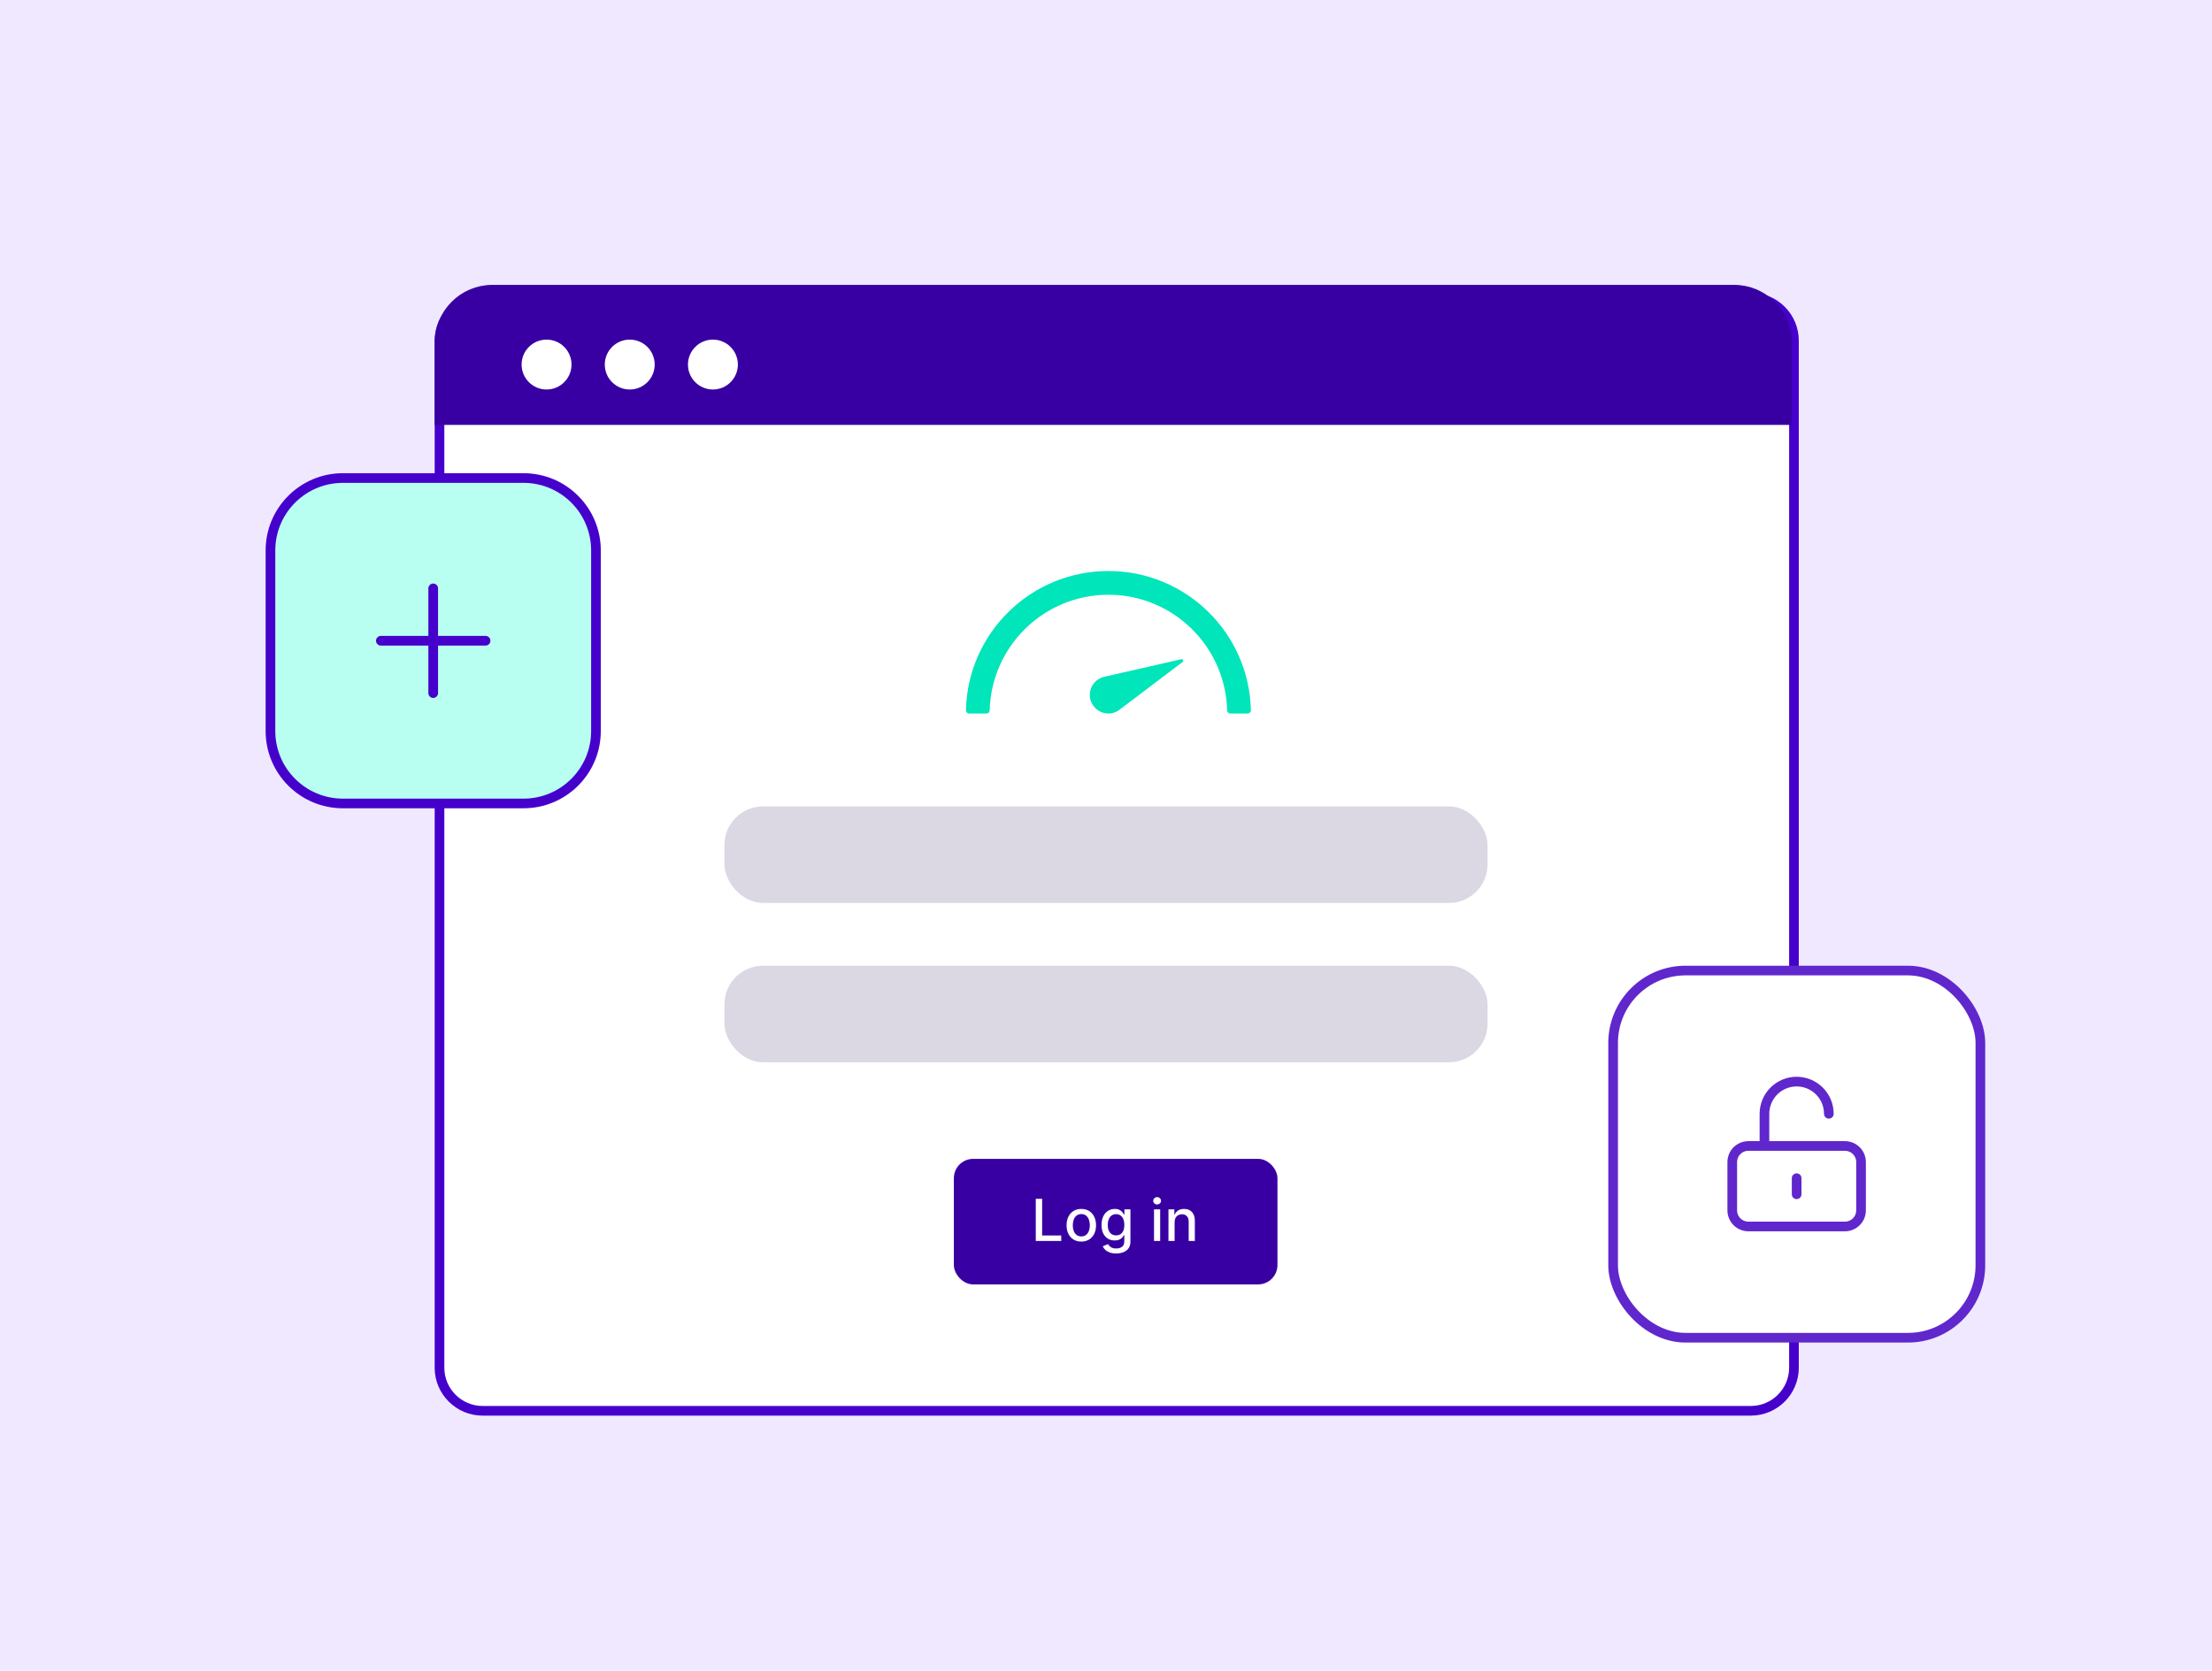 <?xml version="1.0" encoding="UTF-8"?> <svg xmlns="http://www.w3.org/2000/svg" width="458" height="346" viewBox="0 0 458 346" fill="none"><rect width="458" height="346" fill="#EFE8FF"></rect><path d="M99.939 61.618H362.504C367.443 61.618 371.444 65.615 371.444 70.543V283.251C371.444 288.18 367.443 292.177 362.504 292.177H99.939C95.001 292.177 91 288.179 91 283.251V70.543C91 65.616 95.001 61.618 99.939 61.618Z" fill="white" stroke="#4600CC" stroke-width="2"></path><rect x="197.5" y="240" width="67" height="26" rx="4" fill="#3800A3"></rect><path d="M214.459 257V248.273H215.776V255.866H219.73V257H214.459ZM223.887 257.132C223.273 257.132 222.738 256.991 222.281 256.71C221.823 256.429 221.468 256.036 221.215 255.53C220.962 255.024 220.836 254.433 220.836 253.757C220.836 253.078 220.962 252.484 221.215 251.976C221.468 251.467 221.823 251.072 222.281 250.791C222.738 250.51 223.273 250.369 223.887 250.369C224.501 250.369 225.036 250.51 225.494 250.791C225.951 251.072 226.306 251.467 226.559 251.976C226.812 252.484 226.938 253.078 226.938 253.757C226.938 254.433 226.812 255.024 226.559 255.53C226.306 256.036 225.951 256.429 225.494 256.71C225.036 256.991 224.501 257.132 223.887 257.132ZM223.891 256.062C224.289 256.062 224.619 255.957 224.88 255.747C225.141 255.537 225.335 255.257 225.46 254.908C225.587 254.558 225.651 254.173 225.651 253.753C225.651 253.335 225.587 252.952 225.46 252.602C225.335 252.25 225.141 251.967 224.88 251.754C224.619 251.541 224.289 251.435 223.891 251.435C223.491 251.435 223.158 251.541 222.894 251.754C222.633 251.967 222.438 252.25 222.31 252.602C222.185 252.952 222.123 253.335 222.123 253.753C222.123 254.173 222.185 254.558 222.31 254.908C222.438 255.257 222.633 255.537 222.894 255.747C223.158 255.957 223.491 256.062 223.891 256.062ZM231.105 259.591C230.585 259.591 230.137 259.523 229.762 259.386C229.39 259.25 229.086 259.07 228.85 258.845C228.615 258.621 228.439 258.375 228.322 258.108L229.417 257.656C229.494 257.781 229.596 257.913 229.724 258.053C229.855 258.195 230.031 258.315 230.252 258.415C230.477 258.514 230.765 258.564 231.118 258.564C231.6 258.564 232 258.446 232.315 258.21C232.63 257.977 232.788 257.605 232.788 257.094V255.807H232.707C232.63 255.946 232.52 256.101 232.375 256.271C232.233 256.442 232.037 256.589 231.787 256.714C231.537 256.839 231.211 256.902 230.811 256.902C230.294 256.902 229.828 256.781 229.413 256.54C229.001 256.295 228.674 255.936 228.433 255.462C228.194 254.984 228.075 254.398 228.075 253.702C228.075 253.006 228.193 252.409 228.429 251.912C228.667 251.415 228.994 251.034 229.409 250.77C229.824 250.503 230.294 250.369 230.819 250.369C231.225 250.369 231.554 250.438 231.804 250.574C232.054 250.707 232.248 250.864 232.387 251.043C232.529 251.222 232.639 251.379 232.716 251.516H232.809V250.455H234.058V257.145C234.058 257.707 233.927 258.169 233.666 258.53C233.404 258.891 233.051 259.158 232.605 259.331C232.162 259.504 231.662 259.591 231.105 259.591ZM231.092 255.845C231.458 255.845 231.768 255.76 232.021 255.589C232.277 255.416 232.47 255.169 232.6 254.848C232.734 254.524 232.801 254.136 232.801 253.685C232.801 253.244 232.735 252.857 232.605 252.521C232.474 252.186 232.282 251.925 232.029 251.737C231.777 251.547 231.464 251.452 231.092 251.452C230.708 251.452 230.389 251.551 230.133 251.75C229.877 251.946 229.684 252.213 229.554 252.551C229.426 252.889 229.362 253.267 229.362 253.685C229.362 254.114 229.427 254.49 229.558 254.814C229.689 255.138 229.882 255.391 230.137 255.572C230.396 255.754 230.714 255.845 231.092 255.845ZM238.942 257V250.455H240.217V257H238.942ZM239.586 249.445C239.364 249.445 239.174 249.371 239.015 249.223C238.859 249.072 238.781 248.893 238.781 248.686C238.781 248.476 238.859 248.297 239.015 248.149C239.174 247.999 239.364 247.923 239.586 247.923C239.808 247.923 239.996 247.999 240.153 248.149C240.312 248.297 240.391 248.476 240.391 248.686C240.391 248.893 240.312 249.072 240.153 249.223C239.996 249.371 239.808 249.445 239.586 249.445ZM243.205 253.114V257H241.931V250.455H243.154V251.52H243.235C243.385 251.173 243.621 250.895 243.942 250.685C244.266 250.474 244.674 250.369 245.165 250.369C245.611 250.369 246.002 250.463 246.337 250.651C246.672 250.835 246.932 251.111 247.117 251.477C247.301 251.844 247.394 252.297 247.394 252.837V257H246.12V252.99C246.12 252.516 245.996 252.145 245.749 251.878C245.502 251.608 245.162 251.473 244.73 251.473C244.435 251.473 244.172 251.537 243.942 251.665C243.715 251.793 243.534 251.98 243.401 252.227C243.27 252.472 243.205 252.767 243.205 253.114Z" fill="white"></path><path d="M101.935 60H359.065C365.096 60 370 64.923 370 70.999V87H91V70.999C91 64.923 95.904 60 101.935 60Z" fill="#3800A3" stroke="#3800A3" stroke-width="2"></path><path d="M113.167 80.667C116.02 80.667 118.333 78.353 118.333 75.5C118.333 72.647 116.02 70.333 113.167 70.333C110.313 70.333 108 72.647 108 75.5C108 78.353 110.313 80.667 113.167 80.667Z" fill="white"></path><path d="M130.389 80.667C133.242 80.667 135.556 78.353 135.556 75.5C135.556 72.647 133.242 70.333 130.389 70.333C127.535 70.333 125.222 72.647 125.222 75.5C125.222 78.353 127.535 80.667 130.389 80.667Z" fill="white"></path><path d="M147.611 80.667C150.464 80.667 152.778 78.353 152.778 75.5C152.778 72.647 150.464 70.333 147.611 70.333C144.758 70.333 142.444 72.647 142.444 75.5C142.444 78.353 144.758 80.667 147.611 80.667Z" fill="white"></path><rect x="334" y="201" width="76.042" height="76.042" rx="15" fill="white" stroke="#6027CC" stroke-width="2"></rect><path d="M365.333 237.333V230.667C365.333 228.899 366.036 227.203 367.286 225.953C368.536 224.702 370.232 224 372 224C373.768 224 375.464 224.702 376.714 225.953C377.964 227.203 378.667 228.899 378.667 230.667M372 244V247.333M362 254H382C382.884 254 383.732 253.649 384.357 253.024C384.982 252.399 385.333 251.551 385.333 250.667V240.667C385.333 239.783 384.982 238.935 384.357 238.31C383.732 237.685 382.884 237.333 382 237.333H362C361.116 237.333 360.268 237.685 359.643 238.31C359.018 238.935 358.667 239.783 358.667 240.667V250.667C358.667 251.551 359.018 252.399 359.643 253.024C360.268 253.649 361.116 254 362 254Z" stroke="#6027CC" stroke-width="2" stroke-linecap="round" stroke-linejoin="round"></path><rect x="150" y="167" width="158" height="20" rx="8" fill="#DBD7E3"></rect><rect x="150" y="200" width="158" height="20" rx="8" fill="#DBD7E3"></rect><path d="M244.849 137.108C245.131 136.895 244.921 136.449 244.577 136.528L228.718 140.144C226.859 140.528 225.488 142.253 225.662 144.262C225.82 146.049 227.246 147.525 229.026 147.738C230.174 147.875 231.229 147.502 232.013 146.823L244.842 137.108H244.849Z" fill="#00E5B9"></path><path d="M229.502 118.256C213.426 118.256 200.354 131.108 200 147.098C199.994 147.462 200.292 147.764 200.656 147.764H204.262C204.62 147.764 204.908 147.475 204.918 147.118C205.262 133.836 216.138 123.174 229.502 123.174C242.865 123.174 253.741 133.836 254.082 147.118C254.092 147.475 254.377 147.764 254.737 147.764H258.344C258.708 147.764 259.01 147.466 259 147.098C258.649 131.108 245.577 118.256 229.502 118.256Z" fill="#00E5B9"></path><path d="M71 99H108.395C116.679 99 123.395 105.716 123.395 114V151.395C123.395 159.679 116.679 166.395 108.395 166.395H71C62.716 166.395 56 159.679 56 151.395V114C56 105.716 62.716 99 71 99Z" fill="#B8FFF2" stroke="#4600CC" stroke-width="2"></path><rect width="43.372" height="43.372" transform="translate(68.012 111.011)" fill="#B8FFF2"></rect><path d="M89.697 121.854V132.697M89.697 132.697V143.54M89.697 132.697H100.54M89.697 132.697H78.855" stroke="#4600CC" stroke-width="2" stroke-linecap="round" stroke-linejoin="round"></path></svg> 